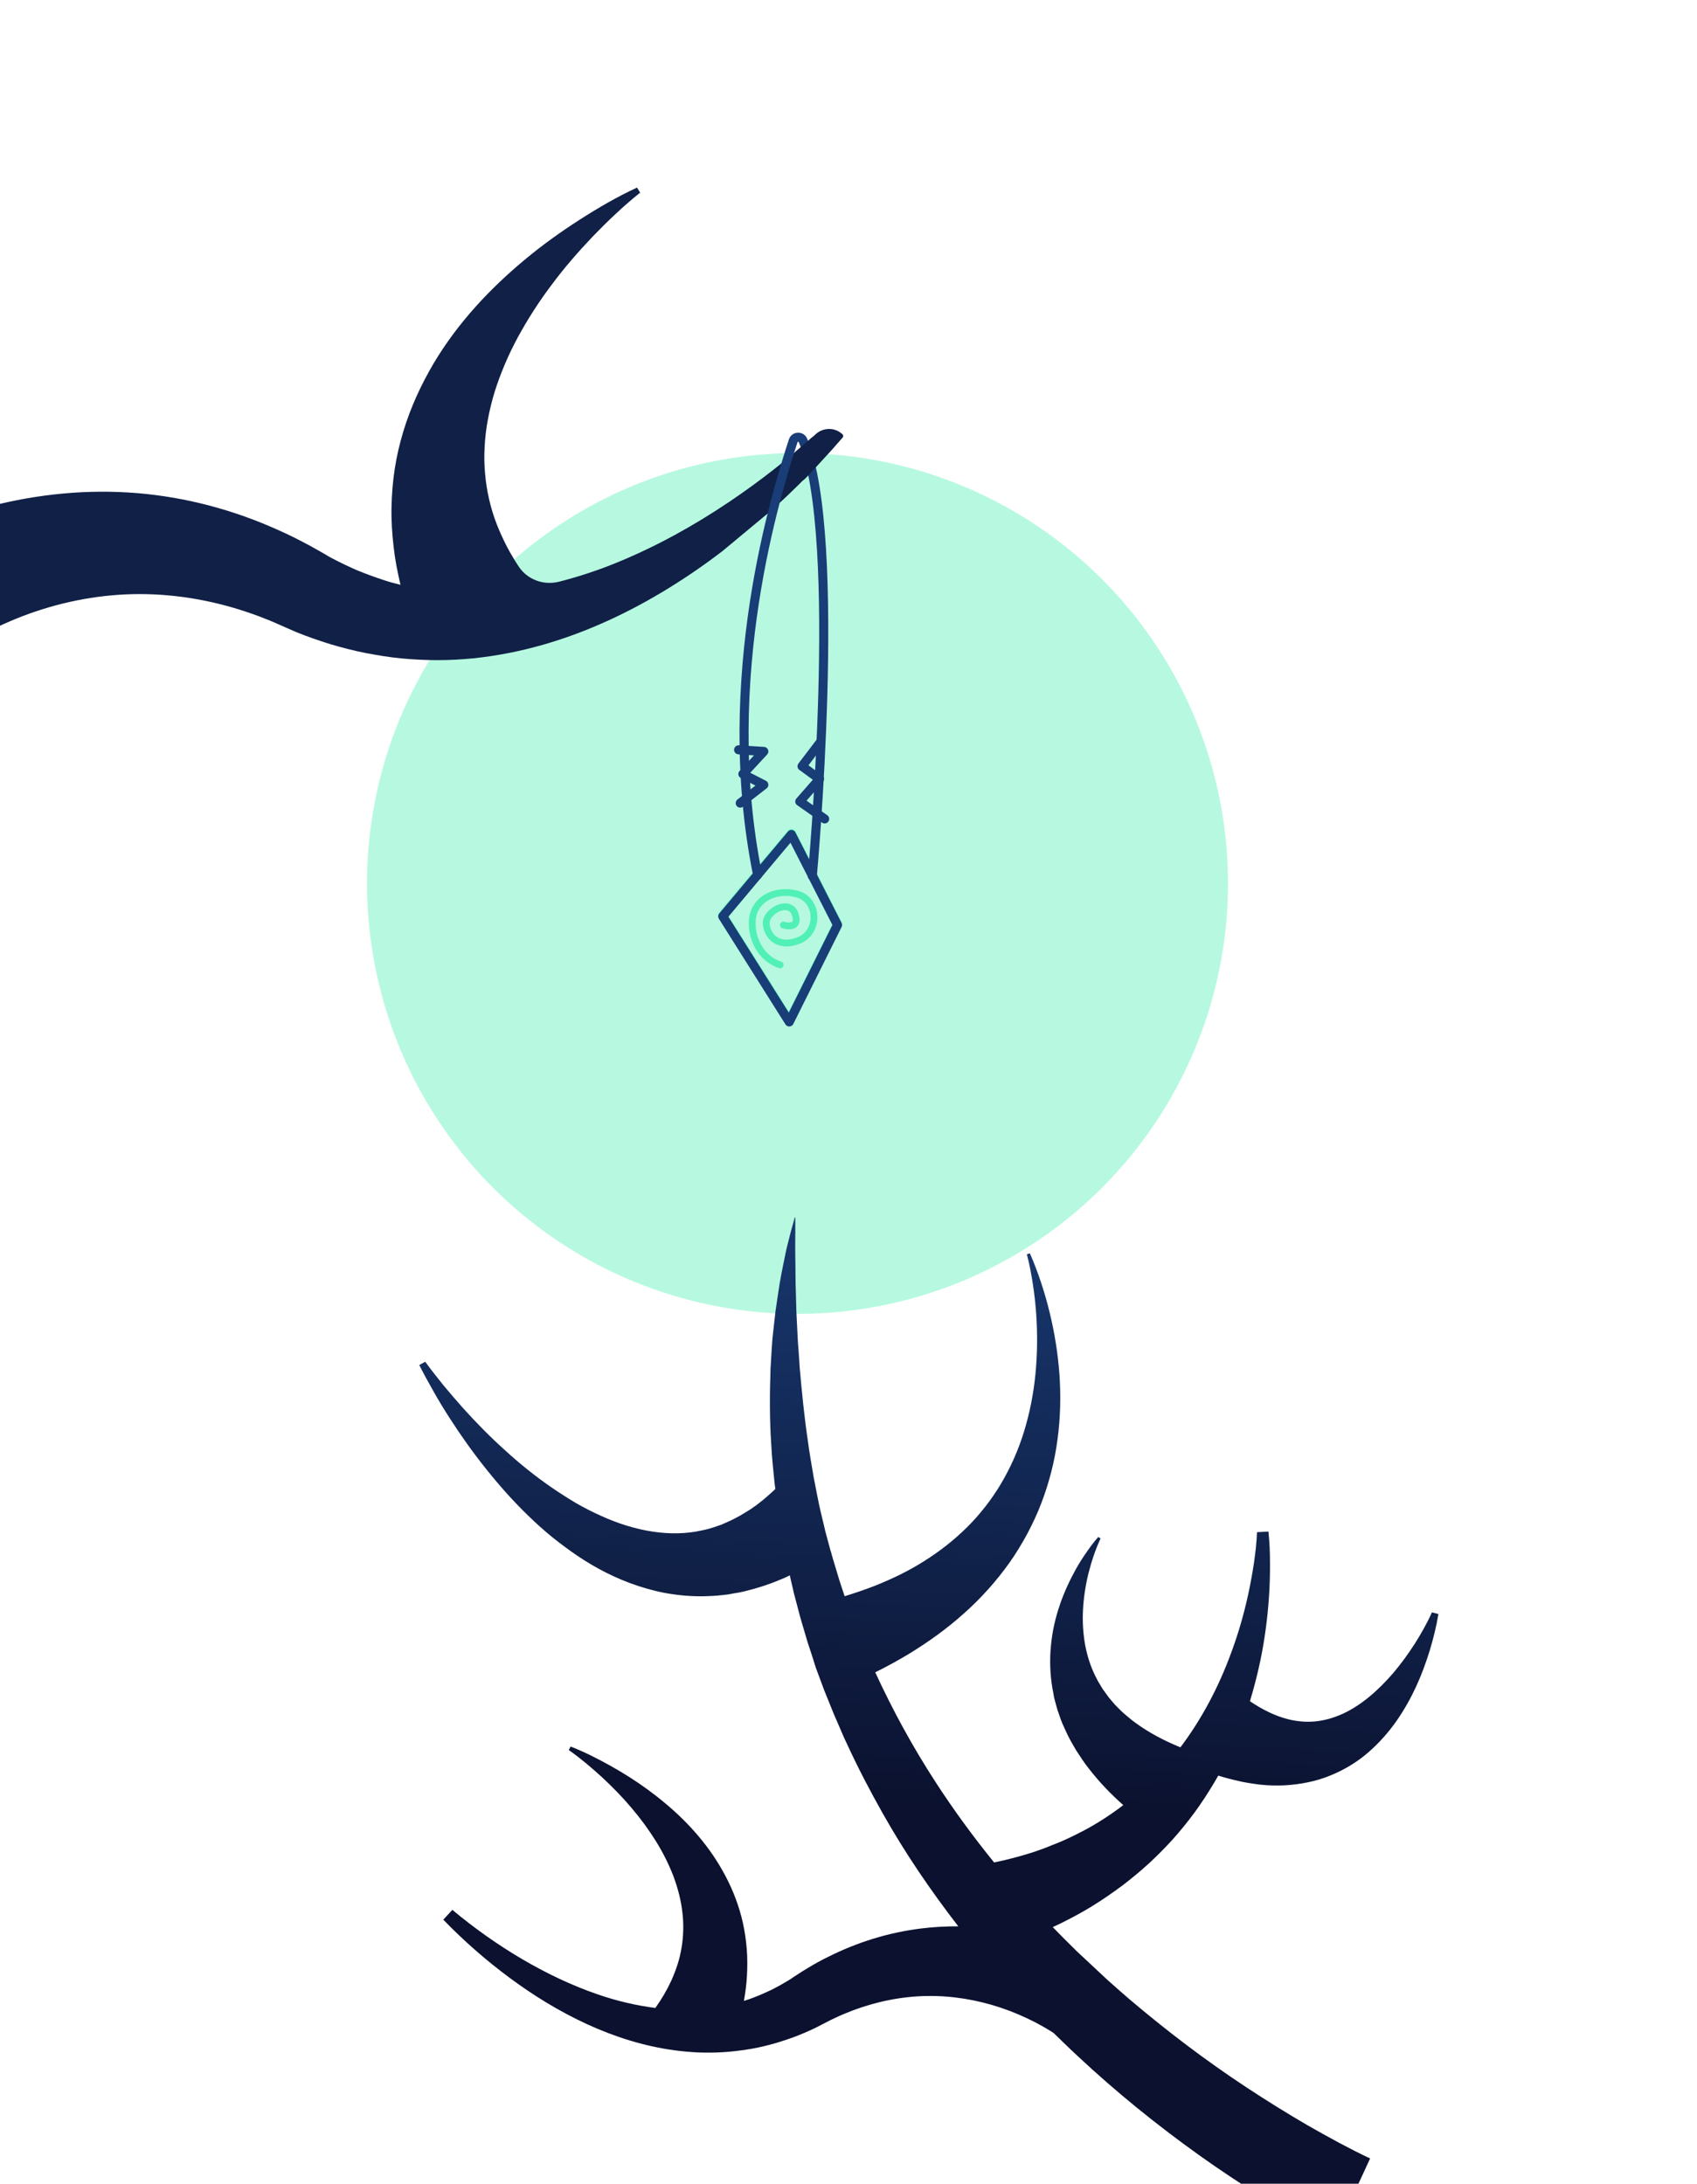 <?xml version="1.0" encoding="UTF-8"?> <svg xmlns="http://www.w3.org/2000/svg" width="749" height="964" viewBox="0 0 749 964" fill="none"> <g filter="url(#filter0_f)"> <circle cx="352" cy="390" r="190" fill="url(#paint0_radial)" fill-opacity="0.42"></circle> </g> <path d="M187.675 601.135C190.27 604.689 193.052 608.213 195.819 611.645C198.679 615.062 201.525 618.386 204.464 621.696C210.381 628.262 216.588 634.545 223.11 640.399C229.539 646.267 236.336 651.745 243.419 656.607C246.934 659.019 250.528 661.323 254.147 663.48C257.805 665.584 261.527 667.487 265.26 669.15C280.221 675.99 296.029 678.746 309.922 675.558C310.799 675.375 311.675 675.193 312.499 674.971L315.047 674.197L317.58 673.331L318.217 673.137L318.84 672.851L320.046 672.332C323.306 670.924 326.484 669.292 329.472 667.355L330.649 666.65L331.772 665.905C332.499 665.365 333.279 664.863 334.005 664.323C335.444 663.149 336.95 662.107 338.281 660.854C339.627 659.694 340.972 658.534 342.21 657.296C342.096 656.552 342.02 655.754 341.906 655.009C341.364 649.33 340.69 643.718 340.428 637.996C339.638 626.687 339.7 615.342 340.095 603.993C340.277 601.155 340.42 598.371 340.602 595.532C340.72 594.133 340.784 592.694 340.901 591.295L341.348 587.083L342.295 578.697L343.535 570.362C344.3 564.814 345.49 559.249 346.602 553.791C347.131 551.042 347.9 548.304 348.576 545.581C348.894 544.246 349.252 542.857 349.663 541.508C350.075 540.159 350.393 538.824 350.75 537.435L350.99 537.446C351.019 538.87 350.994 540.255 351.023 541.679C351.052 543.104 351.027 544.489 351.003 545.874C351.007 548.683 350.957 551.453 351.001 554.209C351.141 559.76 351.042 565.3 351.276 570.836L351.5 579.089L351.909 587.313L352.114 591.425C352.182 592.796 352.304 594.206 352.412 595.523C352.641 598.25 352.778 600.991 352.954 603.679C353.926 614.627 354.977 625.467 356.586 636.221C357.27 641.593 358.288 646.961 359.159 652.304C359.667 654.988 360.216 657.618 360.724 660.302L361.527 664.274C361.82 665.563 362.128 666.944 362.422 668.232L363.343 672.044L364.306 676.134L366.416 683.954C366.459 684.233 366.555 684.551 366.692 684.816C367.29 687.153 368.02 689.422 368.711 691.744L369.886 695.659C370.079 696.296 370.273 696.933 370.466 697.57L371.1 699.521L372.794 704.642C377.253 703.288 381.683 701.748 386.045 700.076C393.628 697.05 400.993 693.534 407.803 689.199C414.666 684.903 421.043 679.92 426.786 674.225C429.684 671.397 432.353 668.319 434.861 665.122C437.369 661.926 439.702 658.518 441.82 654.953C446.017 647.877 449.447 640.157 451.954 632.007C454.461 623.858 456.153 615.358 457.003 606.654C457.853 597.95 457.969 589.121 457.351 580.166C457.05 575.736 456.548 571.241 455.874 566.868C455.201 562.495 454.366 558.003 453.227 553.702L454.54 553.261C456.424 557.448 457.988 561.732 459.475 566.123C460.907 570.474 462.207 574.894 463.281 579.396C465.47 588.346 466.943 597.597 467.617 606.924C468.253 616.304 468.051 625.813 466.757 635.347C465.517 644.921 463.118 654.387 459.584 663.6C457.863 668.199 455.702 672.723 453.381 677.129C451.005 681.496 448.429 685.798 445.492 689.918C439.656 698.104 432.908 705.621 425.365 712.308C417.876 719.034 409.725 724.862 401.194 730.082C396.313 733.024 391.349 735.742 386.304 738.234C394.037 755.045 402.923 771.299 412.972 786.754C420.909 799.01 429.533 810.779 438.765 822.169C444.491 821.001 450.12 819.514 455.613 817.763C456.662 817.459 457.603 817.076 458.598 816.732C459.593 816.388 460.588 816.044 461.529 815.661C463.45 814.841 465.44 814.154 467.362 813.334C471.259 811.733 474.927 809.882 478.673 807.924C484.657 804.716 490.328 801.032 495.782 796.858C490.323 792.032 485.219 786.722 480.64 780.807C478.589 778.313 476.813 775.443 475.012 772.72C474.132 771.331 473.383 769.875 472.542 768.433L471.4 766.275L470.337 764.01L469.327 761.784L468.822 760.671C468.672 760.313 468.561 759.901 468.357 759.504L466.735 754.848C466.251 753.256 465.861 751.649 465.431 750.096L465.151 748.901L464.965 747.691L464.499 745.286C463.417 738.88 463.241 732.478 463.866 726.333C464.437 720.148 465.81 714.221 467.745 708.541C469.641 702.915 472.152 697.575 474.946 692.525C476.37 690.019 477.901 687.592 479.54 685.244C481.179 682.896 482.832 680.641 484.739 678.49L485.745 679.145C484.6 681.607 483.577 684.241 482.686 686.808C481.796 689.374 481.066 692.058 480.376 694.689C479.088 699.936 478.295 705.297 478.006 710.533C477.717 715.769 478.04 720.958 478.893 725.875C479.8 730.832 481.275 735.462 483.359 739.714L484.175 741.303L484.583 742.097L485.031 742.838C485.614 743.843 486.198 744.849 486.821 745.801L488.876 748.627C489.051 748.839 489.187 749.103 489.362 749.315L489.942 749.987L491.049 751.293L492.155 752.599L493.393 753.837C494.227 754.614 494.983 755.498 495.856 756.22C497.656 757.705 499.324 759.258 501.297 760.621C507.203 764.951 513.885 768.446 521 771.35C530.371 758.905 537.937 744.642 543.456 729.455C546.586 721.019 549.1 712.297 551.013 703.382C551.95 698.951 552.779 694.442 553.462 689.907C553.784 687.667 554.052 685.387 554.32 683.107C554.548 680.881 554.709 678.522 554.805 676.364L559.862 676.109C560.102 678.597 560.26 680.858 560.393 683.267C560.472 685.636 560.551 688.005 560.538 690.389C560.549 695.102 560.429 699.883 560.107 704.6C559.479 714.128 558.225 723.608 556.291 733.003C555.025 739.009 553.48 745.057 551.681 751.002C557.154 754.684 562.831 757.524 568.625 758.965C570.562 759.476 572.508 759.748 574.441 759.927C576.374 760.105 578.371 760.083 580.393 759.915C584.383 759.538 588.499 758.428 592.592 756.559C596.686 754.69 600.665 752.077 604.426 748.973C608.187 745.869 611.769 742.222 615.121 738.324C618.42 734.386 621.529 730.145 624.37 725.706C627.211 721.268 629.822 716.579 632.033 711.762L634.864 712.516C633.953 718.039 632.626 723.339 631.02 728.683C629.361 733.987 627.422 739.334 625.029 744.513C622.635 749.692 619.802 754.796 616.367 759.707C612.933 764.618 608.882 769.243 604.055 773.463C599.228 777.684 593.488 781.235 587.165 783.781C583.984 785.08 580.666 786.115 577.292 786.778C573.878 787.495 570.421 787.932 566.974 788.13C563.567 788.273 560.038 788.245 556.692 787.856L555.386 787.724L554.119 787.538L551.585 787.166C549.971 786.891 548.264 786.63 546.674 786.208C543.618 785.536 540.64 784.756 537.688 783.83C536.983 785.129 536.264 786.336 535.505 787.595C532.929 791.898 530.192 796.082 527.241 800.109C524.249 804.189 521.044 808.112 517.716 811.864C514.295 815.629 510.714 819.277 506.957 822.713C503.199 826.15 499.228 829.429 495.134 832.536C491.026 835.55 486.771 838.539 482.42 841.21C480.252 842.592 478.015 843.841 475.778 845.091C474.641 845.743 473.488 846.301 472.39 846.899C471.291 847.497 470.099 848.109 468.947 848.668C467.53 849.362 466.113 850.057 464.642 850.712C467.928 854.111 471.307 857.496 474.672 860.788C474.78 860.867 474.833 860.906 474.901 861.038L489.255 874.449C489.309 874.488 489.363 874.528 489.363 874.528C492.348 877.211 495.426 879.881 498.451 882.51C514.834 896.418 531.94 909.452 549.858 921.266C558.817 927.173 567.934 932.865 577.14 938.21C581.789 940.876 586.424 943.448 591.099 945.966C593.429 947.179 595.759 948.392 598.089 949.605L601.543 951.311L603.243 952.145L604.728 952.821L588.77 987.428L586.508 986.348L584.446 985.332L580.509 983.271C577.911 981.861 575.366 980.491 572.767 979.082C567.663 976.248 562.692 973.347 557.745 970.299C547.906 964.242 538.356 957.902 528.989 951.2C510.308 937.837 492.454 923.346 475.705 907.685C473.54 905.685 471.36 903.592 469.233 901.538C467.887 900.221 466.488 898.865 465.142 897.548C464.712 897.233 464.297 897.012 463.868 896.697C461.602 895.284 459.204 893.938 456.82 892.686C451.96 890.196 446.863 888.029 441.637 886.262C431.147 882.782 420.195 880.944 409.173 881.118C398.15 881.292 387.056 883.478 376.341 887.51C373.69 888.537 370.999 889.619 368.429 890.872C367.091 891.459 365.86 892.125 364.536 892.805L362.285 893.961C361.491 894.37 360.696 894.778 359.902 895.186C356.71 896.725 353.45 898.133 350.068 899.368C346.686 900.603 343.329 901.692 339.851 902.609C336.372 903.526 332.919 904.296 329.423 904.787C325.887 905.332 322.376 905.73 318.837 905.941C315.297 906.153 311.822 906.165 308.279 906.044C304.775 905.869 301.35 905.587 297.896 905.119C284.135 903.286 271.054 899.062 258.956 893.495C246.805 887.89 235.544 880.956 225.007 873.149C214.469 865.342 204.668 856.755 195.659 847.427L199.659 843.096C209.334 851.178 219.653 858.495 230.441 864.835C241.229 871.174 252.486 876.537 264.1 880.51C272.346 883.336 280.796 885.321 289.25 886.4C292.03 882.495 294.409 878.461 296.334 874.259C297.36 871.957 298.279 869.577 299.052 867.172C299.825 864.767 300.397 862.297 300.822 859.803C301.247 857.308 301.472 854.749 301.551 852.165C301.629 849.582 301.507 846.933 301.198 844.314C300.621 839.021 299.217 833.617 297.255 828.299C295.199 822.996 292.572 817.685 289.414 812.647C286.256 807.608 282.634 802.642 278.628 797.972C274.662 793.249 270.259 788.783 265.698 784.532C261.045 780.296 256.22 776.181 251.041 772.55L251.849 770.996C257.88 773.354 263.664 776.273 269.344 779.446C275.025 782.619 280.615 786.14 285.931 790.036C296.615 797.868 306.677 807.225 314.675 818.948C318.627 824.816 322.146 831.275 324.753 838.304C326.057 841.818 327.135 845.414 327.948 849.147C328.761 852.879 329.295 856.655 329.603 860.513C329.912 864.371 329.888 868.232 329.677 872.123C329.492 875.866 328.974 879.613 328.348 883.282C329.941 882.798 331.479 882.276 333.004 881.66C335.656 880.632 338.239 879.472 340.769 878.272C343.285 876.98 345.786 875.595 348.18 874.13C348.789 873.751 349.397 873.371 349.952 872.952L351.855 871.707C353.322 870.719 354.804 869.824 356.285 868.929C359.288 867.085 362.358 865.374 365.55 863.834C378.236 857.45 392.182 853.063 406.676 851.307C412.047 850.622 417.53 850.349 422.963 850.37C410.767 834.579 399.508 818.072 389.677 800.63C384.042 790.639 378.711 780.458 373.909 770.006C372.656 767.436 371.535 764.799 370.415 762.161C369.294 759.524 368.08 756.901 367.053 754.249C365.971 751.558 364.904 748.96 363.823 746.269L360.819 738.206L360.077 736.177L359.429 734.134L358.133 730.047L356.797 726.014C356.303 724.661 355.995 723.28 355.54 721.874C354.738 719.14 353.882 716.366 353.133 713.671L350.952 705.387L350.397 703.329C350.243 702.638 350.089 701.948 349.935 701.257L348.957 697.074C348.871 696.515 348.692 695.971 348.606 695.413C348.381 695.495 348.17 695.671 347.944 695.753L346.169 696.598L344.287 697.364C339.37 699.455 334.195 701.11 328.963 702.392L326.984 702.84L326.014 703.037L324.991 703.195L321.004 703.904L316.974 704.334C315.618 704.496 314.287 704.51 312.916 704.578C307.526 704.837 302.144 704.523 296.929 703.755C291.675 703.04 286.615 701.724 281.751 700.14C271.969 696.932 263.117 692.342 255.042 686.918C251.005 684.206 247.179 681.318 243.485 678.363C239.83 675.354 236.293 672.184 232.982 668.931C226.267 662.441 220.146 655.477 214.422 648.31C208.698 641.143 203.41 633.718 198.52 626.089C196.082 622.321 193.723 618.445 191.496 614.502C189.269 610.558 187.096 606.654 185.041 602.589L187.675 601.135Z" fill="url(#paint1_linear)"></path> <g clip-path="url(#clip0)"> <path d="M371.877 191.75C368.606 188.6 363.445 188.583 360.074 191.626C348.023 202.501 335.238 212.541 321.87 221.536C306.275 232.029 289.888 241.1 272.838 248.121C264.306 251.64 255.583 254.541 246.773 256.785C239.985 258.514 232.802 255.929 228.94 250.085C227.132 247.35 225.462 244.557 223.936 241.7C222.186 238.343 220.589 234.858 219.211 231.323C217.832 227.787 216.748 224.137 215.882 220.436C215.016 216.735 214.444 212.918 214.09 209.051C213.737 205.184 213.677 201.202 213.9 197.246C214.281 189.257 215.891 181.026 218.346 172.873C220.942 164.733 224.396 156.53 228.669 148.686C232.942 140.843 237.919 133.064 243.498 125.696C249.012 118.251 255.205 111.152 261.653 104.361C268.242 97.583 275.1 90.972 282.534 85.052L281.179 82.797C272.352 86.884 263.947 91.79 255.721 97.069C247.495 102.347 239.434 108.137 231.821 114.466C216.519 127.187 202.289 142.138 191.371 160.447C185.982 169.608 181.297 179.615 178.032 190.391C176.399 195.78 175.112 201.271 174.235 206.942C173.358 212.613 172.903 218.323 172.793 224.136C172.684 229.949 173.074 235.736 173.746 241.55C174.366 247.146 175.486 252.717 176.76 258.16C174.328 257.581 171.973 256.938 169.631 256.154C165.561 254.856 161.581 253.353 157.677 251.786C153.787 250.079 149.91 248.231 146.186 246.254C145.239 245.741 144.293 245.228 143.423 244.651L140.454 242.957C138.164 241.61 135.861 240.404 133.558 239.197C128.887 236.708 124.05 234.487 119.2 232.407C99.595 223.997 78.283 218.696 56.39 217.39C34.497 216.083 12.382 218.733 -8.687 224.674C-19.19 227.683 -29.488 231.563 -39.494 236.109C-44.887 238.382 -49.806 240.911 -54.675 243.658C-57.148 245.064 -59.557 246.546 -61.965 248.028C-63.17 248.77 -64.451 249.575 -65.669 250.457L-67.565 251.773L-68.629 252.527L-69.231 252.898L-69.539 253.154L-70 253.537L-33.485 297.306L-33.408 297.242L-33.024 296.922L-32.024 296.091C-31.332 295.516 -30.64 294.94 -29.871 294.301C-28.41 293.086 -26.808 291.885 -25.142 290.76C-21.874 288.434 -18.402 286.197 -14.942 284.101C-7.882 279.923 -0.439 276.206 7.234 273.078C22.504 266.887 38.897 263.142 55.44 262.394C71.983 261.645 88.817 263.906 105.251 268.97C109.321 270.268 113.455 271.643 117.423 273.287C119.483 274.045 121.39 274.931 123.437 275.829L126.918 277.357C128.146 277.896 129.375 278.436 130.604 278.975C135.531 280.991 140.624 282.738 145.731 284.345C150.915 285.887 156.047 287.212 161.347 288.269C166.582 289.248 171.895 290.163 177.246 290.656C182.598 291.149 187.898 291.424 193.224 291.418C198.551 291.412 203.762 291.111 209.063 290.605C214.301 290.022 219.41 289.286 224.546 288.267C245.011 284.259 264.238 276.727 281.868 267.274C299.574 257.756 315.822 246.329 330.908 233.659C345.749 221.193 359.452 207.659 371.943 193.12C372.288 192.718 372.258 192.117 371.877 191.75Z" fill="#102046"></path> </g> <g filter="url(#filter1_f)"> <path d="M319 404.128L349.297 368L369.652 407.93L348.35 450.713L319 404.128Z" stroke="#51F0B6" stroke-width="4" stroke-miterlimit="10" stroke-linecap="round" stroke-linejoin="round"></path> </g> <path d="M319 404.538L349.297 368.411L369.652 408.341L348.35 451.124L319 404.538Z" stroke="#193D77" stroke-width="4" stroke-miterlimit="10" stroke-linecap="round" stroke-linejoin="round"></path> <path d="M345.758 408.358C345.758 408.358 353.332 410.735 350.965 403.604C348.598 396.474 337.71 402.178 338.184 407.883C338.657 413.587 343.864 418.816 352.859 415.013C361.853 411.21 361.38 396.949 351.439 394.572C341.498 392.196 332.503 397.425 332.03 406.457C331.556 415.488 336.764 423.57 344.338 425.946" stroke="#51F0B6" stroke-width="3" stroke-miterlimit="10" stroke-linecap="round" stroke-linejoin="round"></path> <path d="M361.805 328L353.994 338.268L361.71 343.877L353 353.812L363.983 361.513" stroke="#193D77" stroke-width="4" stroke-miterlimit="10" stroke-linecap="round" stroke-linejoin="round"></path> <path d="M326 331L337.125 331.713L327.894 341.696L337.125 346.449L326.71 354.53" stroke="#193D77" stroke-width="4" stroke-miterlimit="10" stroke-linecap="round" stroke-linejoin="round"></path> <path d="M358.528 386.712C358.528 386.712 372.256 237.163 354.409 194.428C353.604 192.431 350.764 192.574 350.101 194.571C343.048 216.39 316.728 299.008 334.385 386.237" stroke="#193D77" stroke-width="4" stroke-miterlimit="10" stroke-linecap="round" stroke-linejoin="round"></path> <path d="M358.5 193L351 199.5C351 204.167 353.7 212.4 354.5 212C355.3 211.6 359.5 207 362 204L358.5 193Z" fill="#102046"></path> <defs> <filter id="filter0_f" x="-38" y="0" width="780" height="780" filterUnits="userSpaceOnUse" color-interpolation-filters="sRGB"> <feFlood flood-opacity="0" result="BackgroundImageFix"></feFlood> <feBlend mode="normal" in="SourceGraphic" in2="BackgroundImageFix" result="shape"></feBlend> <feGaussianBlur stdDeviation="100" result="effect1_foregroundBlur"></feGaussianBlur> </filter> <filter id="filter1_f" x="313" y="362" width="62.652" height="94.713" filterUnits="userSpaceOnUse" color-interpolation-filters="sRGB"> <feFlood flood-opacity="0" result="BackgroundImageFix"></feFlood> <feBlend mode="normal" in="SourceGraphic" in2="BackgroundImageFix" result="shape"></feBlend> <feGaussianBlur stdDeviation="2" result="effect1_foregroundBlur"></feGaussianBlur> </filter> <radialGradient id="paint0_radial" cx="0" cy="0" r="1" gradientUnits="userSpaceOnUse" gradientTransform="translate(352 390) rotate(90) scale(190)"> <stop stop-color="#51F0B6"></stop> <stop offset="1" stop-color="#51F0B6"></stop> </radialGradient> <linearGradient id="paint1_linear" x1="558" y1="512" x2="538" y2="876" gradientUnits="userSpaceOnUse"> <stop offset="0.005" stop-color="#193D77"></stop> <stop offset="0.811" stop-color="#0B112E"></stop> </linearGradient> <clipPath id="clip0"> <rect width="379.4" height="240.7" fill="white" transform="translate(-70 253.537) rotate(-39.737)"></rect> </clipPath> </defs> </svg> 